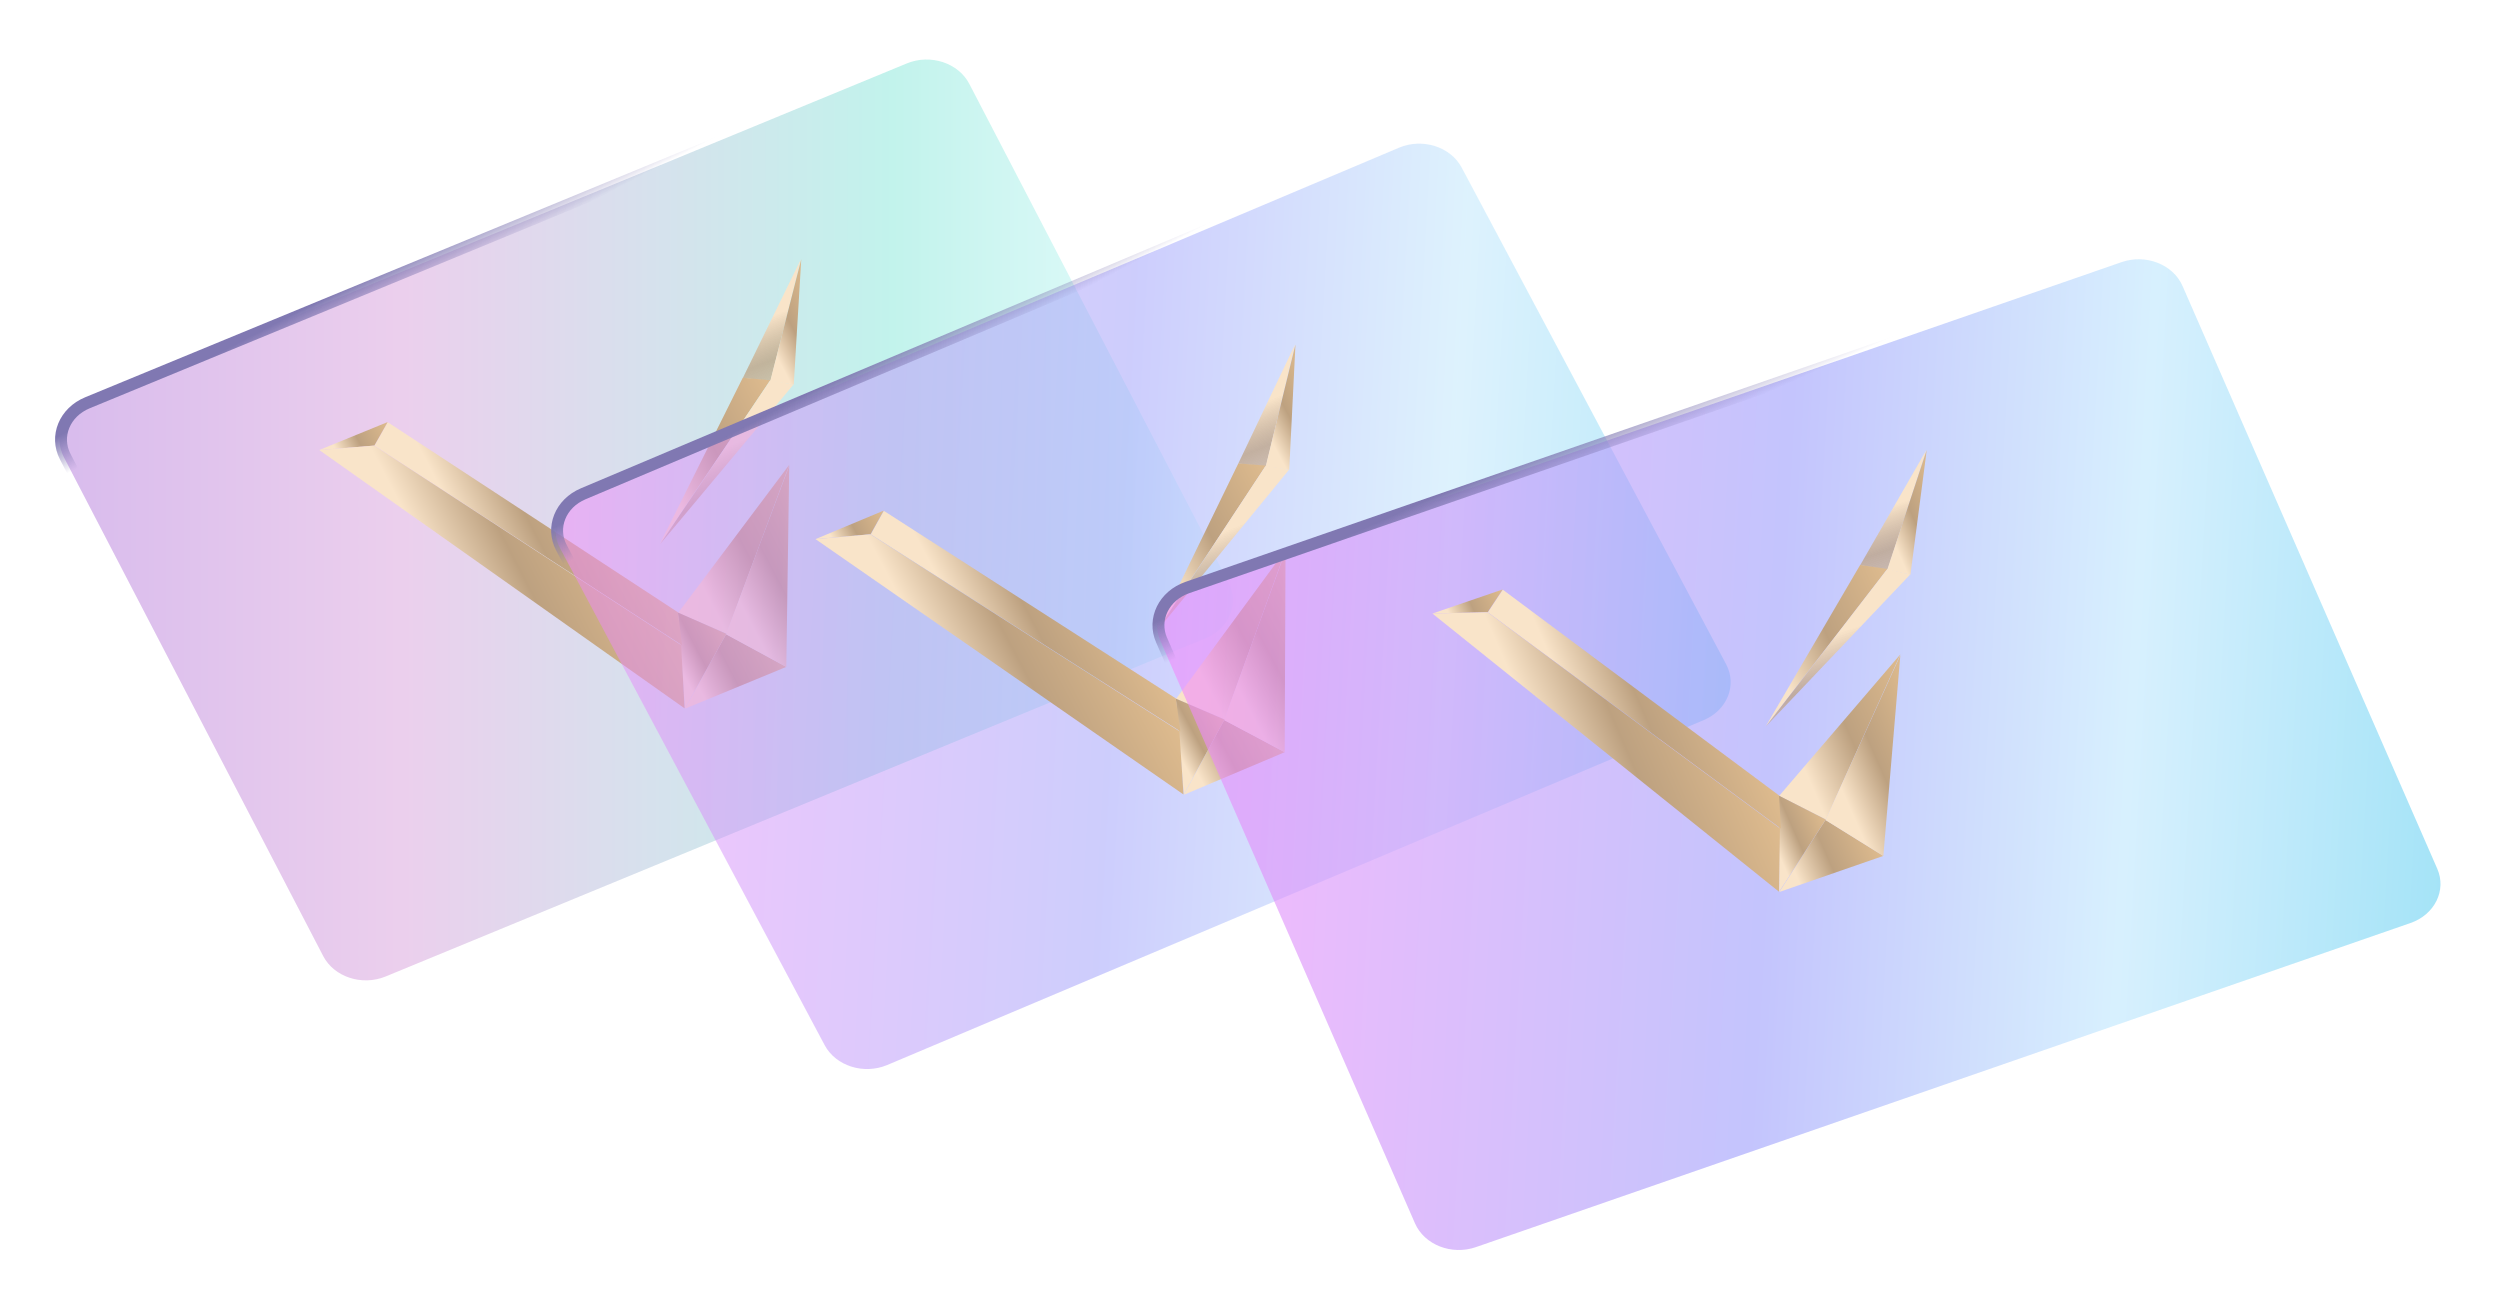 <svg xmlns="http://www.w3.org/2000/svg" width="210" height="110" viewBox="0 0 210 110" fill="none">
  <g filter="url(#filter0_d_9182_8245)">
    <path d="M76.174 1.327L7.292 29.738C5.312 30.555 4.45 32.646 5.367 34.41L27.149 76.309C28.066 78.073 30.415 78.841 32.395 78.024L101.277 49.614C103.258 48.796 104.12 46.704 103.203 44.94L81.42 3.042C80.504 1.278 78.155 0.51 76.174 1.327Z" fill="url(#paint0_linear_9182_8245)" fill-opacity="0.4"/>
    <path d="M67.272 17.789L62.402 27.742L64.725 28.011L67.272 17.789Z" fill="url(#paint1_linear_9182_8245)"/>
    <path d="M66.674 28.316L64.703 27.997L67.307 17.775L66.674 28.316Z" fill="url(#paint2_linear_9182_8245)"/>
    <path d="M62.394 27.73L55.426 41.704L64.693 27.94L62.394 27.73Z" fill="url(#paint3_linear_9182_8245)"/>
    <path d="M66.65 28.304L64.713 27.938L55.457 41.7L66.65 28.304Z" fill="url(#paint4_linear_9182_8245)"/>
    <path d="M66.047 52.019L60.989 49.275L57.543 55.527L66.047 52.019Z" fill="url(#paint5_linear_9182_8245)"/>
    <path d="M66.308 35.031L56.969 47.472L61.028 49.233L66.308 35.031Z" fill="url(#paint6_linear_9182_8245)"/>
    <path d="M60.988 49.278L66.049 52.021L66.295 35.127L60.988 49.278Z" fill="url(#paint7_linear_9182_8245)"/>
    <path d="M61.018 49.238L56.945 47.451L57.542 55.487L61.018 49.238Z" fill="url(#paint8_linear_9182_8245)"/>
    <path d="M32.58 31.473L31.461 33.436L57.295 50.203L56.947 47.433L32.58 31.473Z" fill="url(#paint9_linear_9182_8245)"/>
    <path d="M32.564 31.453L26.82 33.8L31.445 33.426L32.564 31.453Z" fill="url(#paint10_linear_9182_8245)"/>
    <path d="M31.432 33.434L26.82 33.802L57.507 55.503L57.217 50.189L31.432 33.434Z" fill="url(#paint11_linear_9182_8245)"/>
    <path d="M76.228 1.422L7.345 29.833C5.427 30.624 4.592 32.651 5.48 34.36L27.263 76.259C28.151 77.968 30.427 78.711 32.345 77.92L101.228 49.509C103.146 48.718 103.981 46.691 103.093 44.983L81.31 3.084C80.421 1.374 78.146 0.631 76.228 1.422Z" stroke="url(#paint12_linear_9182_8245)"/>
  </g>
  <g filter="url(#filter1_d_9182_8245)">
    <path d="M117.518 8.407L48.931 37.379C46.959 38.213 46.119 40.312 47.054 42.068L69.268 83.787C70.202 85.544 72.559 86.292 74.531 85.459L143.117 56.486C145.089 55.653 145.929 53.554 144.995 51.797L122.782 10.079C121.846 8.322 119.49 7.574 117.518 8.407Z" fill="url(#paint13_linear_9182_8245)" fill-opacity="0.5"/>
    <path d="M108.782 24.943L104.016 34.936L106.341 35.185L108.782 24.943Z" fill="url(#paint14_linear_9182_8245)"/>
    <path d="M108.294 35.475L106.32 35.172L108.82 24.93L108.294 35.475Z" fill="url(#paint15_linear_9182_8245)"/>
    <path d="M104.022 34.922L97.199 48.952L106.325 35.112L104.022 34.922Z" fill="url(#paint16_linear_9182_8245)"/>
    <path d="M108.273 35.464L106.333 35.113L97.219 48.951L108.273 35.464Z" fill="url(#paint17_linear_9182_8245)"/>
    <path d="M107.917 59.183L102.83 56.48L99.449 62.761L107.917 59.183Z" fill="url(#paint18_linear_9182_8245)"/>
    <path d="M107.996 42.193L98.785 54.71L102.863 56.437L107.996 42.193Z" fill="url(#paint19_linear_9182_8245)"/>
    <path d="M102.824 56.483L107.913 59.185L107.984 42.289L102.824 56.483Z" fill="url(#paint20_linear_9182_8245)"/>
    <path d="M102.861 56.438L98.769 54.685L99.449 62.715L102.861 56.438Z" fill="url(#paint21_linear_9182_8245)"/>
    <path d="M74.243 38.91L73.144 40.884L99.15 57.438L98.774 54.671L74.243 38.91Z" fill="url(#paint22_linear_9182_8245)"/>
    <path d="M74.224 38.893L68.504 41.286L73.125 40.874L74.224 38.893Z" fill="url(#paint23_linear_9182_8245)"/>
    <path d="M73.112 40.881L68.504 41.288L99.413 62.737L99.07 57.426L73.112 40.881Z" fill="url(#paint24_linear_9182_8245)"/>
    <path d="M117.571 8.508L48.986 37.48C47.075 38.288 46.261 40.321 47.167 42.022L69.38 83.741C70.287 85.442 72.57 86.168 74.48 85.361L143.066 56.388C144.977 55.581 145.791 53.547 144.884 51.846L122.671 10.127C121.765 8.426 119.483 7.7 117.571 8.508Z" stroke="url(#paint25_linear_9182_8245)"/>
  </g>
  <g filter="url(#filter2_d_9182_8245)">
    <path d="M178.216 18.018L99.706 45.244C97.673 45.949 96.666 47.989 97.458 49.801L118.857 98.756C119.648 100.567 121.939 101.465 123.972 100.759L202.482 73.533C204.516 72.828 205.522 70.787 204.731 68.976L183.332 20.021C182.54 18.209 180.25 17.313 178.216 18.018Z" fill="url(#paint26_linear_9182_8245)" fill-opacity="0.6"/>
    <path d="M161.814 33.807L156.258 43.47L158.558 43.867L161.814 33.807Z" fill="url(#paint27_linear_9182_8245)"/>
    <path d="M160.476 44.278L158.531 43.85L161.846 33.793L160.476 44.278Z" fill="url(#paint28_linear_9182_8245)"/>
    <path d="M156.253 43.455L148.32 57.015L158.534 43.792L156.253 43.455Z" fill="url(#paint29_linear_9182_8245)"/>
    <path d="M160.449 44.265L158.542 43.791L148.34 57.013L160.449 44.265Z" fill="url(#paint30_linear_9182_8245)"/>
    <path d="M158.198 67.897L153.341 64.877L149.465 70.925L158.198 67.897Z" fill="url(#paint31_linear_9182_8245)"/>
    <path d="M159.637 50.959L149.445 62.857L153.373 64.84L159.637 50.959Z" fill="url(#paint32_linear_9182_8245)"/>
    <path d="M153.34 64.882L158.2 67.901L159.627 51.053L153.34 64.882Z" fill="url(#paint33_linear_9182_8245)"/>
    <path d="M153.365 64.84L149.426 62.832L149.459 70.885L153.365 64.84Z" fill="url(#paint34_linear_9182_8245)"/>
    <path d="M126.234 45.533L124.98 47.431L149.59 65.6L149.437 62.816L126.234 45.533Z" fill="url(#paint35_linear_9182_8245)"/>
    <path d="M126.221 45.514L120.324 47.537L124.966 47.42L126.221 45.514Z" fill="url(#paint36_linear_9182_8245)"/>
    <path d="M124.952 47.426L120.324 47.537L149.431 70.901L149.515 65.581L124.952 47.426Z" fill="url(#paint37_linear_9182_8245)"/>
    <path d="M178.258 18.122L99.749 45.348C97.779 46.031 96.803 48.007 97.571 49.762L118.969 98.718C119.736 100.473 121.955 101.342 123.926 100.658L202.435 73.432C204.405 72.748 205.38 70.772 204.613 69.018L183.214 20.062C182.447 18.307 180.228 17.439 178.258 18.122Z" stroke="url(#paint38_linear_9182_8245)"/>
  </g>
  <defs>
    <filter id="filter0_d_9182_8245" x="0.625" y="0.605" width="107.324" height="86.131" filterUnits="userSpaceOnUse" color-interpolation-filters="sRGB">
      <feFlood flood-opacity="0" result="BackgroundImageFix"/>
      <feColorMatrix in="SourceAlpha" type="matrix" values="0 0 0 0 0 0 0 0 0 0 0 0 0 0 0 0 0 0 127 0" result="hardAlpha"/>
      <feOffset dy="4"/>
      <feGaussianBlur stdDeviation="2"/>
      <feComposite in2="hardAlpha" operator="out"/>
      <feColorMatrix type="matrix" values="0 0 0 0 0 0 0 0 0 0 0 0 0 0 0 0 0 0 1 0"/>
      <feBlend mode="normal" in2="BackgroundImageFix" result="effect1_dropShadow_9182_8245"/>
      <feBlend mode="normal" in="SourceGraphic" in2="effect1_dropShadow_9182_8245" result="shape"/>
    </filter>
    <filter id="filter1_d_9182_8245" x="42.297" y="7.678" width="107.461" height="86.512" filterUnits="userSpaceOnUse" color-interpolation-filters="sRGB">
      <feFlood flood-opacity="0" result="BackgroundImageFix"/>
      <feColorMatrix in="SourceAlpha" type="matrix" values="0 0 0 0 0 0 0 0 0 0 0 0 0 0 0 0 0 0 127 0" result="hardAlpha"/>
      <feOffset dy="4"/>
      <feGaussianBlur stdDeviation="2"/>
      <feComposite in2="hardAlpha" operator="out"/>
      <feColorMatrix type="matrix" values="0 0 0 0 0 0 0 0 0 0 0 0 0 0 0 0 0 0 1 0"/>
      <feBlend mode="normal" in2="BackgroundImageFix" result="effect1_dropShadow_9182_8245"/>
      <feBlend mode="normal" in="SourceGraphic" in2="effect1_dropShadow_9182_8245" result="shape"/>
    </filter>
    <filter id="filter2_d_9182_8245" x="92.809" y="17.389" width="116.566" height="92.002" filterUnits="userSpaceOnUse" color-interpolation-filters="sRGB">
      <feFlood flood-opacity="0" result="BackgroundImageFix"/>
      <feColorMatrix in="SourceAlpha" type="matrix" values="0 0 0 0 0 0 0 0 0 0 0 0 0 0 0 0 0 0 127 0" result="hardAlpha"/>
      <feOffset dy="4"/>
      <feGaussianBlur stdDeviation="2"/>
      <feComposite in2="hardAlpha" operator="out"/>
      <feColorMatrix type="matrix" values="0 0 0 0 0 0 0 0 0 0 0 0 0 0 0 0 0 0 1 0"/>
      <feBlend mode="normal" in2="BackgroundImageFix" result="effect1_dropShadow_9182_8245"/>
      <feBlend mode="normal" in="SourceGraphic" in2="effect1_dropShadow_9182_8245" result="shape"/>
    </filter>
    <linearGradient id="paint0_linear_9182_8245" x1="5" y1="41.009" x2="103.57" y2="41.009" gradientUnits="userSpaceOnUse">
      <stop stop-color="#9E56D2"/>
      <stop offset="0.292" stop-color="#CE87D3"/>
      <stop offset="0.708" stop-color="#66E0CF"/>
      <stop offset="1" stop-color="#CFFBFF"/>
    </linearGradient>
    <linearGradient id="paint1_linear_9182_8245" x1="66.508" y1="21.856" x2="69.657" y2="29.72" gradientUnits="userSpaceOnUse">
      <stop stop-color="#F9E4C9"/>
      <stop offset="0.41" stop-color="#BDA180" stop-opacity="0.74"/>
      <stop offset="1" stop-color="#DEBB8E" stop-opacity="0.42"/>
    </linearGradient>
    <linearGradient id="paint2_linear_9182_8245" x1="66.505" y1="28.386" x2="71.479" y2="25.799" gradientUnits="userSpaceOnUse">
      <stop stop-color="#F9E4C9"/>
      <stop offset="0.41" stop-color="#BDA180"/>
      <stop offset="1" stop-color="#DEBB8E"/>
    </linearGradient>
    <linearGradient id="paint3_linear_9182_8245" x1="58.157" y1="40.578" x2="68.475" y2="35.214" gradientUnits="userSpaceOnUse">
      <stop stop-color="#F9E4C9"/>
      <stop offset="0.41" stop-color="#BDA180"/>
      <stop offset="1" stop-color="#DEBB8E"/>
    </linearGradient>
    <linearGradient id="paint4_linear_9182_8245" x1="63.609" y1="32.462" x2="67.06" y2="40.978" gradientUnits="userSpaceOnUse">
      <stop stop-color="#F9E4C9"/>
      <stop offset="0.41" stop-color="#BDA180" stop-opacity="0.74"/>
      <stop offset="1" stop-color="#DEBB8E" stop-opacity="0.42"/>
    </linearGradient>
    <linearGradient id="paint5_linear_9182_8245" x1="59.261" y1="54.819" x2="65.749" y2="51.446" gradientUnits="userSpaceOnUse">
      <stop stop-color="#F9E4C9"/>
      <stop offset="0.41" stop-color="#BDA180"/>
      <stop offset="1" stop-color="#DEBB8E"/>
    </linearGradient>
    <linearGradient id="paint6_linear_9182_8245" x1="61.068" y1="49.217" x2="70.999" y2="44.053" gradientUnits="userSpaceOnUse">
      <stop stop-color="#F9E4C9"/>
      <stop offset="0.41" stop-color="#BDA180"/>
      <stop offset="1" stop-color="#DEBB8E"/>
    </linearGradient>
    <linearGradient id="paint7_linear_9182_8245" x1="65.163" y1="52.387" x2="73.118" y2="48.251" gradientUnits="userSpaceOnUse">
      <stop stop-color="#F9E4C9"/>
      <stop offset="0.41" stop-color="#BDA180"/>
      <stop offset="1" stop-color="#DEBB8E"/>
    </linearGradient>
    <linearGradient id="paint8_linear_9182_8245" x1="58.661" y1="55.026" x2="62.885" y2="52.829" gradientUnits="userSpaceOnUse">
      <stop stop-color="#F9E4C9"/>
      <stop offset="0.41" stop-color="#BDA180"/>
      <stop offset="1" stop-color="#DEBB8E"/>
    </linearGradient>
    <linearGradient id="paint9_linear_9182_8245" x1="46.229" y1="54.768" x2="57.668" y2="48.821" gradientUnits="userSpaceOnUse">
      <stop stop-color="#F9E4C9"/>
      <stop offset="0.41" stop-color="#BDA180"/>
      <stop offset="1" stop-color="#DEBB8E"/>
    </linearGradient>
    <linearGradient id="paint10_linear_9182_8245" x1="28.635" y1="34.585" x2="33.009" y2="32.311" gradientUnits="userSpaceOnUse">
      <stop stop-color="#F9E4C9"/>
      <stop offset="0.41" stop-color="#BDA180"/>
      <stop offset="1" stop-color="#DEBB8E"/>
    </linearGradient>
    <linearGradient id="paint11_linear_9182_8245" x1="45.167" y1="60.593" x2="58.911" y2="53.447" gradientUnits="userSpaceOnUse">
      <stop stop-color="#F9E4C9"/>
      <stop offset="0.41" stop-color="#BDA180"/>
      <stop offset="1" stop-color="#DEBB8E"/>
    </linearGradient>
    <linearGradient id="paint12_linear_9182_8245" x1="22.084" y1="23.725" x2="23.531" y2="26.514" gradientUnits="userSpaceOnUse">
      <stop stop-color="#8078B2"/>
      <stop offset="1" stop-color="#8078B2" stop-opacity="0"/>
    </linearGradient>
    <linearGradient id="paint13_linear_9182_8245" x1="46.672" y1="42.253" x2="145.805" y2="47.721" gradientUnits="userSpaceOnUse">
      <stop stop-color="#F289FB"/>
      <stop offset="0.241" stop-color="#C593FA"/>
      <stop offset="0.479" stop-color="#9C9DFB"/>
      <stop offset="0.754" stop-color="#BDE6FD"/>
      <stop offset="1" stop-color="#69D1F2"/>
    </linearGradient>
    <linearGradient id="paint14_linear_9182_8245" x1="108.061" y1="29.017" x2="111.278" y2="36.859" gradientUnits="userSpaceOnUse">
      <stop stop-color="#F9E4C9"/>
      <stop offset="0.41" stop-color="#BDA180" stop-opacity="0.74"/>
      <stop offset="1" stop-color="#DEBB8E" stop-opacity="0.42"/>
    </linearGradient>
    <linearGradient id="paint15_linear_9182_8245" x1="108.126" y1="35.547" x2="113.071" y2="32.914" gradientUnits="userSpaceOnUse">
      <stop stop-color="#F9E4C9"/>
      <stop offset="0.41" stop-color="#BDA180"/>
      <stop offset="1" stop-color="#DEBB8E"/>
    </linearGradient>
    <linearGradient id="paint16_linear_9182_8245" x1="99.919" y1="47.803" x2="110.174" y2="42.342" gradientUnits="userSpaceOnUse">
      <stop stop-color="#F9E4C9"/>
      <stop offset="0.41" stop-color="#BDA180"/>
      <stop offset="1" stop-color="#DEBB8E"/>
    </linearGradient>
    <linearGradient id="paint17_linear_9182_8245" x1="105.275" y1="39.647" x2="108.801" y2="48.139" gradientUnits="userSpaceOnUse">
      <stop stop-color="#F9E4C9"/>
      <stop offset="0.41" stop-color="#BDA180" stop-opacity="0.74"/>
      <stop offset="1" stop-color="#DEBB8E" stop-opacity="0.42"/>
    </linearGradient>
    <linearGradient id="paint18_linear_9182_8245" x1="101.159" y1="62.038" x2="107.608" y2="58.604" gradientUnits="userSpaceOnUse">
      <stop stop-color="#F9E4C9"/>
      <stop offset="0.41" stop-color="#BDA180"/>
      <stop offset="1" stop-color="#DEBB8E"/>
    </linearGradient>
    <linearGradient id="paint19_linear_9182_8245" x1="102.903" y1="56.421" x2="112.774" y2="51.165" gradientUnits="userSpaceOnUse">
      <stop stop-color="#F9E4C9"/>
      <stop offset="0.41" stop-color="#BDA180"/>
      <stop offset="1" stop-color="#DEBB8E"/>
    </linearGradient>
    <linearGradient id="paint20_linear_9182_8245" x1="107.03" y1="59.558" x2="114.938" y2="55.348" gradientUnits="userSpaceOnUse">
      <stop stop-color="#F9E4C9"/>
      <stop offset="0.41" stop-color="#BDA180"/>
      <stop offset="1" stop-color="#DEBB8E"/>
    </linearGradient>
    <linearGradient id="paint21_linear_9182_8245" x1="100.564" y1="62.246" x2="104.762" y2="60.009" gradientUnits="userSpaceOnUse">
      <stop stop-color="#F9E4C9"/>
      <stop offset="0.41" stop-color="#BDA180"/>
      <stop offset="1" stop-color="#DEBB8E"/>
    </linearGradient>
    <linearGradient id="paint22_linear_9182_8245" x1="88.131" y1="62.093" x2="99.502" y2="56.039" gradientUnits="userSpaceOnUse">
      <stop stop-color="#F9E4C9"/>
      <stop offset="0.41" stop-color="#BDA180"/>
      <stop offset="1" stop-color="#DEBB8E"/>
    </linearGradient>
    <linearGradient id="paint23_linear_9182_8245" x1="70.327" y1="42.056" x2="74.675" y2="39.741" gradientUnits="userSpaceOnUse">
      <stop stop-color="#F9E4C9"/>
      <stop offset="0.41" stop-color="#BDA180"/>
      <stop offset="1" stop-color="#DEBB8E"/>
    </linearGradient>
    <linearGradient id="paint24_linear_9182_8245" x1="87.127" y1="67.927" x2="100.788" y2="60.653" gradientUnits="userSpaceOnUse">
      <stop stop-color="#F9E4C9"/>
      <stop offset="0.41" stop-color="#BDA180"/>
      <stop offset="1" stop-color="#DEBB8E"/>
    </linearGradient>
    <linearGradient id="paint25_linear_9182_8245" x1="63.661" y1="31.253" x2="65.132" y2="34.032" gradientUnits="userSpaceOnUse">
      <stop stop-color="#8078B2"/>
      <stop offset="1" stop-color="#8078B2" stop-opacity="0"/>
    </linearGradient>
    <linearGradient id="paint26_linear_9182_8245" x1="97.188" y1="54.378" x2="205.455" y2="60.471" gradientUnits="userSpaceOnUse">
      <stop stop-color="#F289FB"/>
      <stop offset="0.241" stop-color="#C593FA"/>
      <stop offset="0.479" stop-color="#9C9DFB"/>
      <stop offset="0.754" stop-color="#BDE6FD"/>
      <stop offset="1" stop-color="#69D1F2"/>
    </linearGradient>
    <linearGradient id="paint27_linear_9182_8245" x1="160.767" y1="37.823" x2="163.448" y2="45.816" gradientUnits="userSpaceOnUse">
      <stop stop-color="#F9E4C9"/>
      <stop offset="0.41" stop-color="#BDA180" stop-opacity="0.74"/>
      <stop offset="1" stop-color="#DEBB8E" stop-opacity="0.42"/>
    </linearGradient>
    <linearGradient id="paint28_linear_9182_8245" x1="160.303" y1="44.339" x2="165.469" y2="42.081" gradientUnits="userSpaceOnUse">
      <stop stop-color="#F9E4C9"/>
      <stop offset="0.41" stop-color="#BDA180"/>
      <stop offset="1" stop-color="#DEBB8E"/>
    </linearGradient>
    <linearGradient id="paint29_linear_9182_8245" x1="151.125" y1="56.042" x2="161.84" y2="51.358" gradientUnits="userSpaceOnUse">
      <stop stop-color="#F9E4C9"/>
      <stop offset="0.41" stop-color="#BDA180"/>
      <stop offset="1" stop-color="#DEBB8E"/>
    </linearGradient>
    <linearGradient id="paint30_linear_9182_8245" x1="157.122" y1="48.245" x2="160.065" y2="56.904" gradientUnits="userSpaceOnUse">
      <stop stop-color="#F9E4C9"/>
      <stop offset="0.41" stop-color="#BDA180" stop-opacity="0.74"/>
      <stop offset="1" stop-color="#DEBB8E" stop-opacity="0.42"/>
    </linearGradient>
    <linearGradient id="paint31_linear_9182_8245" x1="151.229" y1="70.314" x2="157.967" y2="67.368" gradientUnits="userSpaceOnUse">
      <stop stop-color="#F9E4C9"/>
      <stop offset="0.41" stop-color="#BDA180"/>
      <stop offset="1" stop-color="#DEBB8E"/>
    </linearGradient>
    <linearGradient id="paint32_linear_9182_8245" x1="153.415" y1="64.826" x2="163.728" y2="60.317" gradientUnits="userSpaceOnUse">
      <stop stop-color="#F9E4C9"/>
      <stop offset="0.41" stop-color="#BDA180"/>
      <stop offset="1" stop-color="#DEBB8E"/>
    </linearGradient>
    <linearGradient id="paint33_linear_9182_8245" x1="157.289" y1="68.217" x2="165.55" y2="64.605" gradientUnits="userSpaceOnUse">
      <stop stop-color="#F9E4C9"/>
      <stop offset="0.41" stop-color="#BDA180"/>
      <stop offset="1" stop-color="#DEBB8E"/>
    </linearGradient>
    <linearGradient id="paint34_linear_9182_8245" x1="150.608" y1="70.487" x2="154.995" y2="68.568" gradientUnits="userSpaceOnUse">
      <stop stop-color="#F9E4C9"/>
      <stop offset="0.41" stop-color="#BDA180"/>
      <stop offset="1" stop-color="#DEBB8E"/>
    </linearGradient>
    <linearGradient id="paint35_linear_9182_8245" x1="138.227" y1="69.541" x2="150.106" y2="64.348" gradientUnits="userSpaceOnUse">
      <stop stop-color="#F9E4C9"/>
      <stop offset="0.41" stop-color="#BDA180"/>
      <stop offset="1" stop-color="#DEBB8E"/>
    </linearGradient>
    <linearGradient id="paint36_linear_9182_8245" x1="122.08" y1="48.421" x2="126.623" y2="46.435" gradientUnits="userSpaceOnUse">
      <stop stop-color="#F9E4C9"/>
      <stop offset="0.41" stop-color="#BDA180"/>
      <stop offset="1" stop-color="#DEBB8E"/>
    </linearGradient>
    <linearGradient id="paint37_linear_9182_8245" x1="136.761" y1="75.295" x2="151.034" y2="69.056" gradientUnits="userSpaceOnUse">
      <stop stop-color="#F9E4C9"/>
      <stop offset="0.41" stop-color="#BDA180"/>
      <stop offset="1" stop-color="#DEBB8E"/>
    </linearGradient>
    <linearGradient id="paint38_linear_9182_8245" x1="116.765" y1="39.411" x2="118.198" y2="42.603" gradientUnits="userSpaceOnUse">
      <stop stop-color="#8078B2"/>
      <stop offset="1" stop-color="#8078B2" stop-opacity="0"/>
    </linearGradient>
  </defs>
</svg>